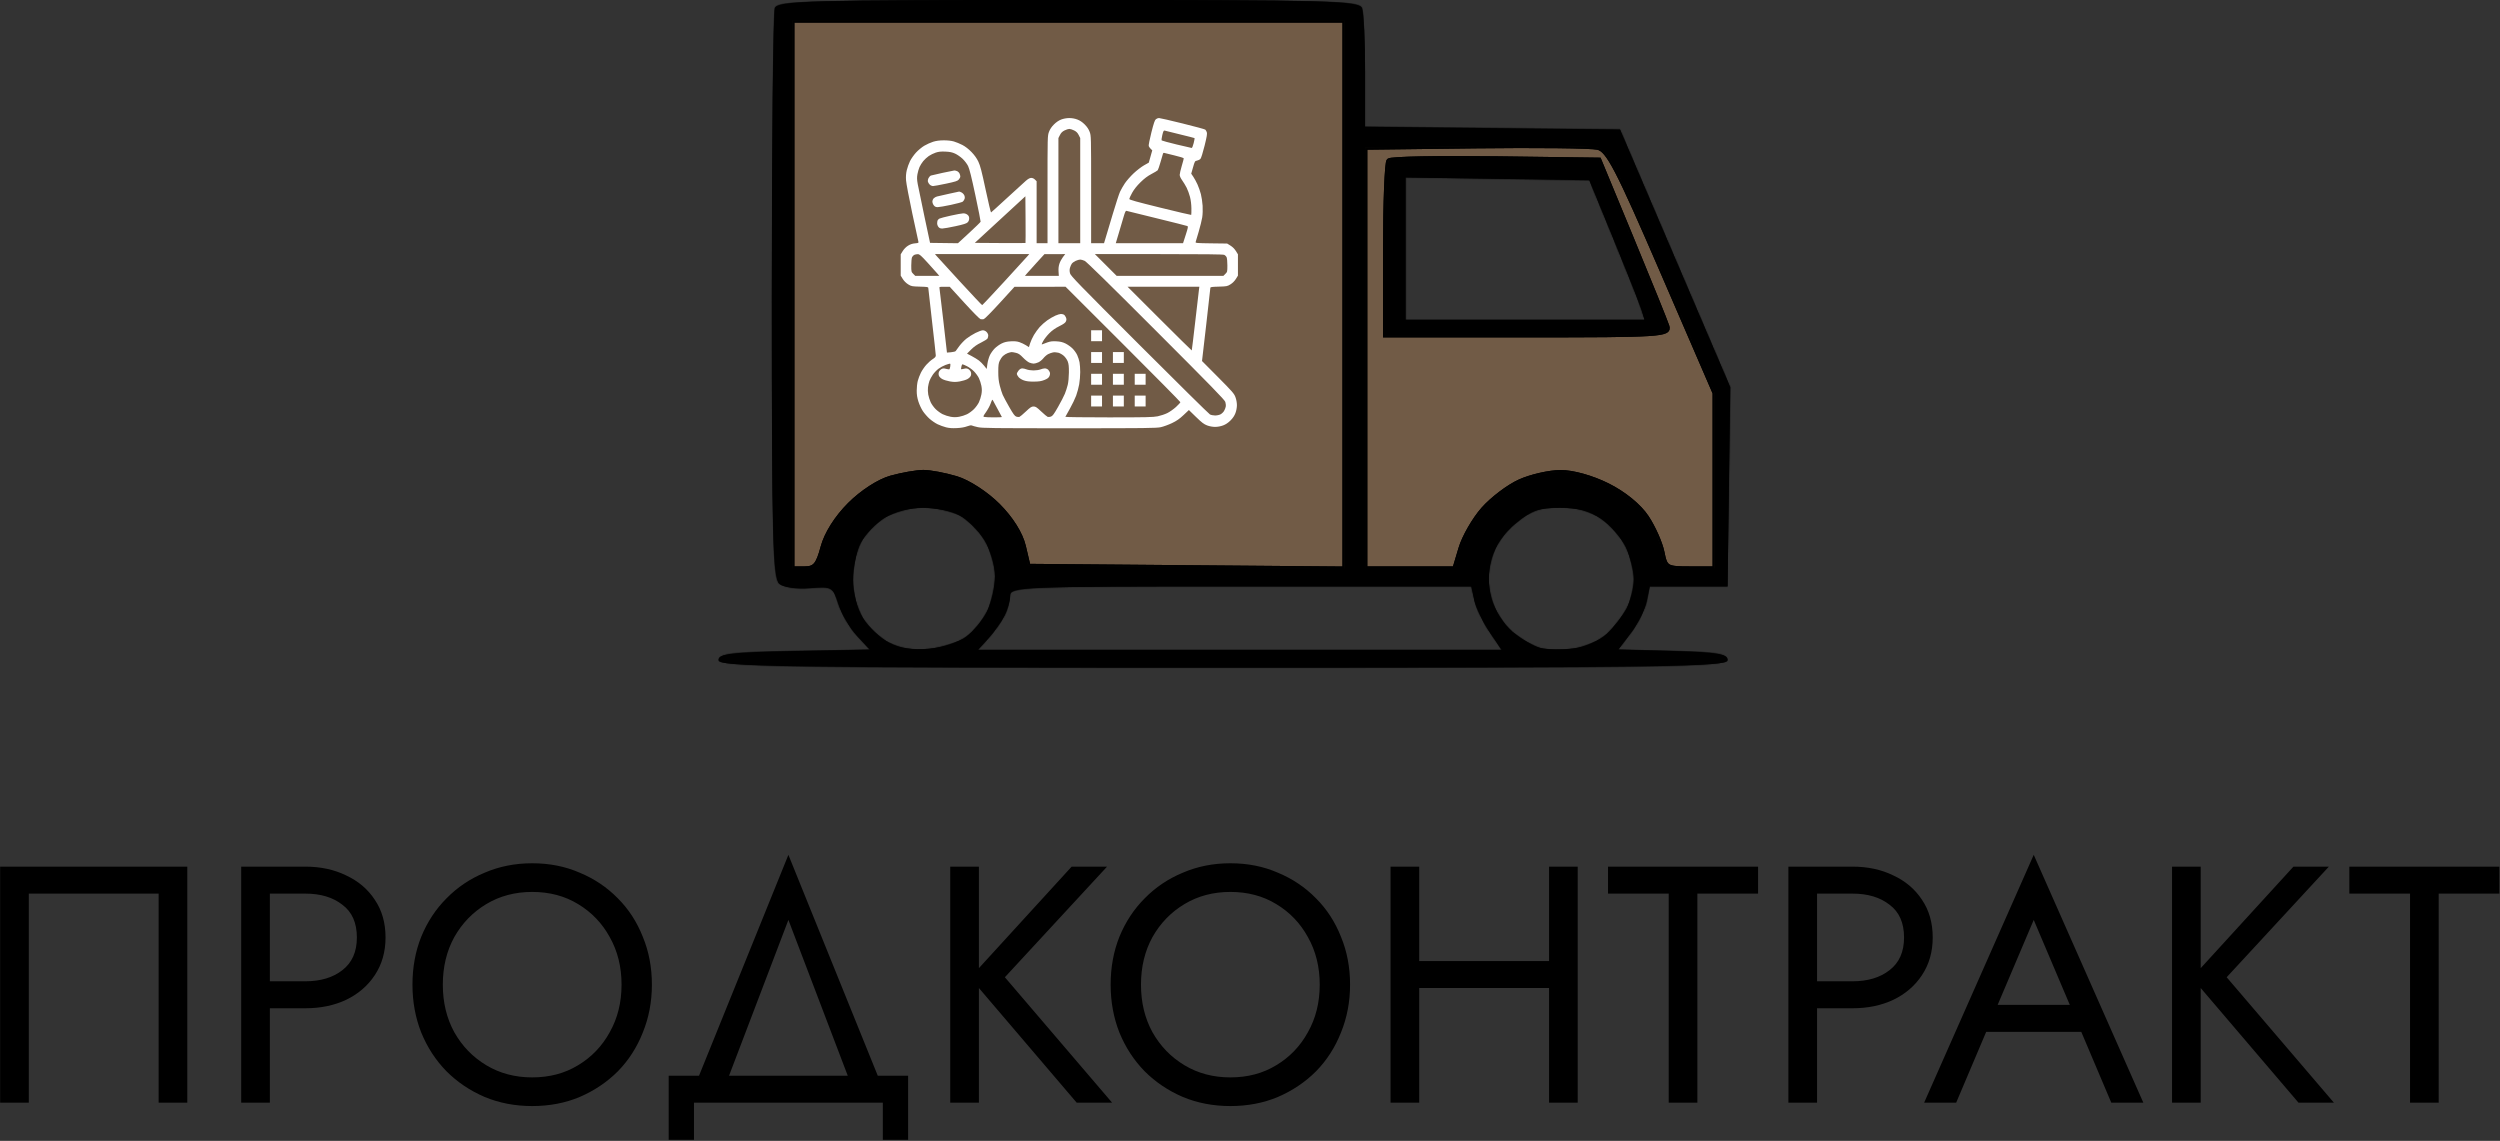 <?xml version="1.0" encoding="UTF-8"?> <svg xmlns="http://www.w3.org/2000/svg" width="2176" height="993" viewBox="0 0 2176 993" fill="none"><rect x="0" y="0" width="2176" height="993" fill="#333333" stroke="none"/><path d="M138.074 777.8H25.066V959.776H0.117V754.32H163.023V959.776H138.074V777.8ZM209.944 754.32H265.714C279.019 754.32 290.857 756.864 301.23 761.951C311.797 766.844 320.113 773.888 326.18 783.084C332.441 792.279 335.573 803.239 335.573 815.957C335.573 828.481 332.441 839.438 326.18 848.83C320.113 858.026 311.797 865.169 301.23 870.256C290.857 875.149 279.019 877.594 265.714 877.594H234.893V959.776H209.944V754.32ZM265.714 777.8H234.893V854.113H265.714C279.019 854.113 289.783 850.884 298.001 844.427C306.414 837.97 310.623 828.481 310.623 815.957C310.623 803.239 306.414 793.747 298.001 787.486C289.783 781.029 279.019 777.8 265.714 777.8ZM359.011 857.048C359.011 841.982 361.553 828.087 366.642 815.37C371.926 802.455 379.264 791.302 388.657 781.91C398.05 772.321 409.104 764.886 421.825 759.603C434.544 754.123 448.339 751.385 463.212 751.385C478.279 751.385 492.075 754.123 504.599 759.603C517.318 764.886 528.375 772.321 537.768 781.91C547.161 791.302 554.399 802.455 559.489 815.37C564.772 828.087 567.414 841.982 567.414 857.048C567.414 871.92 564.772 885.812 559.489 898.726C554.399 911.641 547.161 922.891 537.768 932.48C528.375 941.872 517.318 949.307 504.599 954.787C492.075 960.07 478.279 962.712 463.212 962.712C448.339 962.712 434.544 960.07 421.825 954.787C409.104 949.307 398.05 941.872 388.657 932.48C379.264 922.891 371.926 911.641 366.642 898.726C361.553 885.812 359.011 871.92 359.011 857.048ZM385.428 857.048C385.428 872.507 388.754 886.302 395.408 898.433C402.256 910.564 411.552 920.153 423.293 927.197C435.034 934.241 448.339 937.763 463.212 937.763C478.279 937.763 491.585 934.241 503.132 927.197C514.873 920.153 524.069 910.564 530.723 898.433C537.571 886.302 540.997 872.507 540.997 857.048C540.997 841.589 537.571 827.794 530.723 815.663C524.069 803.532 514.873 793.944 503.132 786.899C491.585 779.855 478.279 776.333 463.212 776.333C448.339 776.333 435.034 779.855 423.293 786.899C411.552 793.944 402.256 803.532 395.408 815.663C388.754 827.794 385.428 841.589 385.428 857.048ZM768.409 959.776H604.034V992.063H582.02V936.296H608.437L686.221 744.047L764.006 936.296H790.423V992.063H768.409V959.776ZM686.221 800.694L634.561 936.296H737.882L686.221 800.694ZM827.09 754.32H852.04V842.666L932.76 754.32H963.58L874.641 850.591L967.983 959.776H937.163L852.04 859.983V959.776H827.09V754.32ZM966.7 857.048C966.7 841.982 969.245 828.087 974.332 815.37C979.615 802.455 986.953 791.302 996.346 781.91C1005.74 772.321 1016.8 764.886 1029.51 759.603C1042.23 754.123 1056.03 751.385 1070.9 751.385C1085.97 751.385 1099.76 754.123 1112.29 759.603C1125.01 764.886 1136.06 772.321 1145.46 781.91C1154.85 791.302 1162.09 802.455 1167.18 815.37C1172.46 828.087 1175.1 841.982 1175.1 857.048C1175.1 871.92 1172.46 885.812 1167.18 898.726C1162.09 911.641 1154.85 922.891 1145.46 932.48C1136.06 941.872 1125.01 949.307 1112.29 954.787C1099.76 960.07 1085.97 962.712 1070.9 962.712C1056.03 962.712 1042.23 960.07 1029.51 954.787C1016.8 949.307 1005.74 941.872 996.346 932.48C986.953 922.891 979.615 911.641 974.332 898.726C969.245 885.812 966.7 871.92 966.7 857.048ZM993.117 857.048C993.117 872.507 996.443 886.302 1003.1 898.433C1009.95 910.564 1019.24 920.153 1030.98 927.197C1042.72 934.241 1056.03 937.763 1070.9 937.763C1085.97 937.763 1099.28 934.241 1110.82 927.197C1122.56 920.153 1131.76 910.564 1138.41 898.433C1145.26 886.302 1148.69 872.507 1148.69 857.048C1148.69 841.589 1145.26 827.794 1138.41 815.663C1131.76 803.532 1122.56 793.944 1110.82 786.899C1099.28 779.855 1085.97 776.333 1070.9 776.333C1056.03 776.333 1042.72 779.855 1030.98 786.899C1019.24 793.944 1009.95 803.532 1003.1 815.663C996.443 827.794 993.117 841.589 993.117 857.048ZM1210.34 754.32H1235.29V836.502H1348.3V754.32H1373.24V959.776H1348.3V859.983H1235.29V959.776H1210.34V754.32ZM1399.62 777.8V754.32H1530.23V777.8H1477.4V959.776H1452.45V777.8H1399.62ZM1556.61 754.32H1612.38C1625.68 754.32 1637.52 756.864 1647.89 761.951C1658.46 766.844 1666.78 773.888 1672.84 783.084C1679.1 792.279 1682.24 803.239 1682.24 815.957C1682.24 828.481 1679.1 839.438 1672.84 848.83C1666.78 858.026 1658.46 865.169 1647.89 870.256C1637.52 875.149 1625.68 877.594 1612.38 877.594H1581.56V959.776H1556.61V754.32ZM1612.38 777.8H1581.56V854.113H1612.38C1625.68 854.113 1636.45 850.884 1644.67 844.427C1653.08 837.97 1657.29 828.481 1657.29 815.957C1657.29 803.239 1653.08 793.747 1644.67 787.486C1636.45 781.029 1625.68 777.8 1612.38 777.8ZM1837.67 959.776L1811.55 898.139H1728.77L1702.65 959.776H1674.76L1770.16 744.047L1865.56 959.776H1837.67ZM1770.16 800.694L1738.75 874.659H1801.57L1770.16 800.694ZM1890.55 754.32H1915.5V842.666L1996.22 754.32H2027.04L1938.1 850.591L2031.44 959.776H2000.62L1915.5 859.983V959.776H1890.55V754.32ZM2044.86 777.8V754.32H2175.46V777.8H2122.64V959.776H2097.69V777.8H2044.86Z" fill="black"></path><path fill-rule="evenodd" clip-rule="evenodd" d="M674.486 6.991C673.013 10.836 671.806 123.951 671.806 258.353C671.806 468.424 672.719 503.486 678.32 508.141C682.097 511.282 693.228 512.888 704.813 511.963C724.251 510.416 724.917 510.789 729.719 525.875C732.434 534.402 739.696 546.788 745.863 553.404L757.07 565.437L691.273 566.661C636.269 567.689 625.47 568.977 625.47 574.519C625.47 580.368 677.198 581.149 1064.56 581.149C1451.93 581.149 1503.66 580.368 1503.66 574.519C1503.66 569.115 1494.88 567.662 1456.11 566.635L1408.56 565.382L1419.67 550.797C1425.77 542.779 1431.93 530.419 1433.34 523.325L1435.91 510.44H1469.78H1503.66L1504.86 423.76L1506.05 337.09L1458.06 224.889L1410.08 112.694L1299.1 111.514L1188.13 110.334V62.159C1188.13 35.66 1186.93 10.836 1185.45 6.991C1183.05 0.729 1156.42 0 929.968 0C703.516 0 676.887 0.729 674.486 6.991ZM1170.48 256.386V495.095L1032.73 493.927L894.992 492.762L890.909 475.459C888.355 464.64 880.028 451.365 868.68 440.015C858.342 429.68 842.717 419.537 832.371 416.437C822.379 413.446 809.47 411.016 803.685 411.028C797.899 411.043 785.225 413.256 775.527 415.956C765.165 418.838 750.333 428.427 739.57 439.208C728.143 450.649 719.349 464.605 716.214 476.263C712.028 491.828 709.363 494.972 700.319 494.972H689.459V256.324V17.677H929.968H1170.48V256.386ZM1446.97 236.406L1492.63 342.038V418.504V494.972H1471.12C1450.4 494.972 1449.49 494.446 1446.75 480.678C1445.18 472.821 1439.11 459.143 1433.25 450.288C1426.76 440.461 1413.56 429.669 1399.39 422.595C1385.58 415.709 1368.89 411.043 1358.27 411.101C1348.43 411.154 1332.42 414.817 1322.69 419.246C1312.96 423.672 1298.65 434.532 1290.9 443.379C1283.14 452.231 1274.4 467.455 1271.48 477.217L1266.16 494.972H1227.15H1188.13V311.654V128.334L1284.11 127.146C1336.9 126.487 1384.87 127.04 1390.7 128.366C1399.76 130.425 1407.95 146.153 1446.97 236.406ZM1208.81 139.86C1207.14 141.527 1205.78 176.369 1205.78 217.288V291.679H1329.64C1445.62 291.679 1453.35 291.189 1451 283.945C1449.63 279.69 1435.75 245.386 1420.15 207.711L1391.8 139.211L1301.82 138.017C1252.33 137.363 1210.48 138.19 1208.81 139.86ZM1404.4 208.21C1415.98 236.437 1426.8 263.784 1428.45 268.977L1431.44 278.421H1327.43H1223.44V216.448V154.48L1303.39 155.682L1383.35 156.888L1404.4 208.21ZM834.88 448.462C841.811 452.046 851.638 461.729 856.725 469.976C861.817 478.221 865.979 492.386 865.979 501.455C865.979 510.522 862.936 524.211 859.214 531.869C855.495 539.526 847.247 549.594 840.892 554.24C834.531 558.889 820.037 563.583 808.671 564.677C794.723 566.016 783.402 564.281 773.842 559.33C766.051 555.297 755.799 545.626 751.064 537.845C746.057 529.623 742.44 515.738 742.431 504.693C742.423 494.247 745.49 479.739 749.25 472.459C753.007 465.18 762.441 455.342 770.214 450.602C778.421 445.586 792.287 441.964 803.315 441.955C813.747 441.946 827.956 444.873 834.88 448.462ZM1393.79 451.714C1401.63 457.088 1411.18 468.092 1415.03 476.167C1418.87 484.244 1422.02 496.85 1422.02 504.182C1422.02 511.508 1419.23 522.876 1415.82 529.441C1412.41 536.004 1404.66 546.01 1398.6 551.681C1392.48 557.404 1379.66 563.051 1369.76 564.381C1359.96 565.696 1347.01 565.534 1340.98 564.02C1334.96 562.502 1323.95 556.148 1316.53 549.89C1308.82 543.395 1301.04 531.082 1298.37 521.165C1295.08 508.946 1295.09 498.649 1298.39 486.366C1301.41 475.136 1308.9 464.115 1319.43 455.43C1332.79 444.4 1339.77 441.937 1357.66 441.937C1373.01 441.937 1383.8 444.861 1393.79 451.714ZM1283.22 522.447C1284.67 529.048 1290.61 541.481 1296.44 550.066L1307.02 565.681H1079.11H851.2L860.247 555.737C865.219 550.266 871.521 541.449 874.254 536.142C876.987 530.83 879.217 522.876 879.217 518.464C879.217 510.827 888.951 510.44 1079.9 510.44H1280.59L1283.22 522.447Z" fill="black"></path><path d="M1170.48 256.386V495.095L1032.73 493.927L894.992 492.762L890.909 475.459C888.355 464.64 880.028 451.365 868.68 440.015C858.342 429.68 842.718 419.537 832.371 416.437C822.379 413.446 809.47 411.016 803.685 411.028C797.899 411.043 785.225 413.256 775.527 415.956C765.165 418.838 750.333 428.427 739.57 439.208C728.143 450.649 719.349 464.605 716.214 476.263C712.028 491.828 709.363 494.972 700.319 494.972H689.459V256.324V17.677H929.968H1170.48V256.386Z" fill="#715B46"></path><path fill-rule="evenodd" clip-rule="evenodd" d="M1446.97 236.406L1492.63 342.038V418.504V494.972H1471.12C1450.4 494.972 1449.49 494.446 1446.75 480.678C1445.18 472.82 1439.11 459.143 1433.25 450.288C1426.76 440.461 1413.56 429.669 1399.39 422.595C1385.58 415.709 1368.89 411.043 1358.27 411.101C1348.43 411.154 1332.42 414.817 1322.69 419.246C1312.96 423.672 1298.65 434.532 1290.9 443.379C1283.14 452.231 1274.4 467.455 1271.48 477.217L1266.16 494.972H1227.15H1188.13V311.654V128.334L1284.11 127.146C1336.9 126.487 1384.87 127.04 1390.7 128.366C1399.76 130.425 1407.95 146.153 1446.97 236.406ZM1205.78 217.288C1205.78 176.369 1207.14 141.527 1208.81 139.86C1210.48 138.19 1252.33 137.363 1301.82 138.017L1391.8 139.211L1420.15 207.711C1435.75 245.386 1449.63 279.69 1451 283.945C1453.35 291.189 1445.62 291.679 1329.64 291.679H1205.78V217.288Z" fill="#715B46"></path><mask id="mask0_2_194" style="mask-type:luminance" maskUnits="userSpaceOnUse" x="625" y="0" width="882" height="582"><path fill-rule="evenodd" clip-rule="evenodd" d="M674.486 6.991C673.013 10.836 671.806 123.951 671.806 258.353C671.806 468.424 672.719 503.486 678.32 508.141C682.097 511.282 693.228 512.888 704.813 511.963C724.251 510.416 724.917 510.789 729.719 525.875C732.434 534.402 739.696 546.788 745.863 553.404L757.07 565.437L691.273 566.661C636.269 567.689 625.47 568.977 625.47 574.519C625.47 580.368 677.198 581.149 1064.56 581.149C1451.93 581.149 1503.66 580.368 1503.66 574.519C1503.66 569.115 1494.88 567.662 1456.11 566.635L1408.56 565.382L1419.67 550.797C1425.77 542.779 1431.93 530.419 1433.34 523.325L1435.91 510.44H1469.78H1503.66L1504.86 423.76L1506.05 337.09L1458.06 224.889L1410.08 112.694L1299.1 111.514L1188.13 110.334V62.159C1188.13 35.66 1186.93 10.836 1185.45 6.991C1183.05 0.729 1156.42 0 929.968 0C703.516 0 676.887 0.729 674.486 6.991ZM1170.48 256.386V495.095L1032.73 493.927L894.992 492.762L890.909 475.459C888.355 464.64 880.028 451.365 868.68 440.015C858.342 429.68 842.717 419.537 832.371 416.437C822.379 413.446 809.47 411.016 803.685 411.028C797.899 411.043 785.225 413.256 775.527 415.956C765.165 418.838 750.333 428.427 739.57 439.208C728.143 450.649 719.349 464.605 716.214 476.263C712.028 491.828 709.363 494.972 700.319 494.972H689.459V256.324V17.677H929.968H1170.48V256.386ZM1446.97 236.406L1492.63 342.038V418.504V494.972H1471.12C1450.4 494.972 1449.49 494.446 1446.75 480.678C1445.18 472.821 1439.11 459.143 1433.25 450.288C1426.76 440.461 1413.56 429.669 1399.39 422.595C1385.58 415.709 1368.89 411.043 1358.27 411.101C1348.43 411.154 1332.42 414.817 1322.69 419.246C1312.96 423.672 1298.65 434.532 1290.9 443.379C1283.14 452.231 1274.4 467.455 1271.48 477.217L1266.16 494.972H1227.15H1188.13V311.654V128.334L1284.11 127.146C1336.9 126.487 1384.87 127.04 1390.7 128.366C1399.76 130.425 1407.95 146.153 1446.97 236.406ZM1208.81 139.86C1207.14 141.527 1205.78 176.369 1205.78 217.288V291.679H1329.64C1445.62 291.679 1453.35 291.189 1451 283.945C1449.63 279.69 1435.75 245.386 1420.15 207.711L1391.8 139.211L1301.82 138.017C1252.33 137.363 1210.48 138.19 1208.81 139.86ZM1404.4 208.21C1415.98 236.437 1426.8 263.784 1428.45 268.977L1431.44 278.421H1327.43H1223.44V216.448V154.48L1303.39 155.682L1383.35 156.888L1404.4 208.21ZM834.88 448.462C841.811 452.046 851.638 461.729 856.725 469.976C861.817 478.221 865.979 492.386 865.979 501.455C865.979 510.522 862.936 524.211 859.214 531.869C855.495 539.526 847.247 549.594 840.892 554.24C834.531 558.889 820.037 563.583 808.671 564.677C794.723 566.016 783.402 564.281 773.842 559.33C766.051 555.297 755.799 545.626 751.064 537.845C746.057 529.623 742.44 515.738 742.431 504.693C742.423 494.247 745.49 479.739 749.25 472.459C753.007 465.18 762.441 455.342 770.214 450.602C778.421 445.586 792.287 441.964 803.315 441.955C813.747 441.946 827.956 444.873 834.88 448.462ZM1393.79 451.714C1401.63 457.088 1411.18 468.092 1415.03 476.167C1418.87 484.244 1422.02 496.85 1422.02 504.182C1422.02 511.508 1419.23 522.876 1415.82 529.441C1412.41 536.004 1404.66 546.01 1398.6 551.681C1392.48 557.404 1379.66 563.051 1369.76 564.381C1359.96 565.696 1347.01 565.534 1340.98 564.02C1334.96 562.502 1323.95 556.148 1316.53 549.89C1308.82 543.395 1301.04 531.082 1298.37 521.165C1295.08 508.946 1295.09 498.649 1298.39 486.366C1301.41 475.136 1308.9 464.115 1319.43 455.43C1332.79 444.4 1339.77 441.937 1357.66 441.937C1373.01 441.937 1383.8 444.861 1393.79 451.714ZM1283.22 522.447C1284.67 529.048 1290.61 541.481 1296.44 550.066L1307.02 565.681H1079.11H851.2L860.247 555.737C865.219 550.266 871.521 541.449 874.254 536.142C876.987 530.83 879.217 522.876 879.217 518.464C879.217 510.827 888.951 510.44 1079.9 510.44H1280.59L1283.22 522.447Z" fill="white"></path><path d="M1170.48 256.386V495.095L1032.73 493.927L894.992 492.762L890.909 475.459C888.355 464.64 880.028 451.365 868.68 440.015C858.342 429.68 842.717 419.537 832.371 416.437C822.379 413.446 809.47 411.016 803.685 411.028C797.899 411.043 785.225 413.256 775.527 415.956C765.165 418.838 750.333 428.427 739.57 439.208C728.143 450.649 719.349 464.605 716.214 476.263C712.028 491.828 709.363 494.972 700.319 494.972H689.459V256.324V17.677H929.968H1170.48V256.386Z" fill="white"></path><path fill-rule="evenodd" clip-rule="evenodd" d="M1446.97 236.406L1492.63 342.038V418.504V494.972H1471.12C1450.4 494.972 1449.49 494.446 1446.75 480.678C1445.18 472.82 1439.11 459.143 1433.25 450.288C1426.76 440.461 1413.56 429.669 1399.39 422.595C1385.58 415.709 1368.89 411.043 1358.27 411.101C1348.43 411.154 1332.42 414.817 1322.69 419.246C1312.96 423.672 1298.65 434.532 1290.9 443.379C1283.14 452.231 1274.4 467.455 1271.48 477.217L1266.16 494.972H1227.15H1188.13V311.654V128.334L1284.11 127.146C1336.9 126.487 1384.87 127.04 1390.7 128.366C1399.76 130.425 1407.95 146.153 1446.97 236.406ZM1205.78 217.288C1205.78 176.369 1207.14 141.527 1208.81 139.86C1210.48 138.19 1252.33 137.363 1301.82 138.017L1391.8 139.211L1420.15 207.711C1435.75 245.386 1449.63 279.69 1451 283.945C1453.35 291.189 1445.62 291.679 1329.64 291.679H1205.78V217.288Z" fill="white"></path></mask><g mask="url(#mask0_2_194)"><path fill-rule="evenodd" clip-rule="evenodd" d="M674.486 6.991C673.013 10.836 671.806 123.951 671.806 258.353C671.806 468.424 672.719 503.486 678.32 508.141C682.097 511.282 693.228 512.888 704.813 511.963C724.251 510.416 724.917 510.789 729.719 525.875C732.434 534.402 739.696 546.788 745.863 553.404L757.07 565.437L691.273 566.661C636.269 567.689 625.47 568.977 625.47 574.519C625.47 580.368 677.198 581.149 1064.56 581.149C1451.93 581.149 1503.66 580.368 1503.66 574.519C1503.66 569.115 1494.88 567.662 1456.11 566.635L1408.56 565.382L1419.67 550.797C1425.77 542.779 1431.93 530.419 1433.34 523.325L1435.91 510.44H1469.78H1503.66L1504.86 423.76L1506.05 337.09L1458.06 224.889L1410.08 112.694L1299.1 111.514L1188.13 110.334V62.159C1188.13 35.66 1186.93 10.836 1185.45 6.991C1183.05 0.729 1156.42 0 929.968 0C703.516 0 676.887 0.729 674.486 6.991ZM1170.48 256.386V495.095L1032.73 493.927L894.992 492.762L890.909 475.459C888.355 464.64 880.028 451.365 868.68 440.015C858.342 429.68 842.717 419.537 832.371 416.437C822.379 413.446 809.47 411.016 803.685 411.028C797.899 411.043 785.225 413.256 775.527 415.956C765.165 418.838 750.333 428.427 739.57 439.208C728.143 450.649 719.349 464.605 716.214 476.263C712.028 491.828 709.363 494.972 700.319 494.972H689.459V256.324V17.677H929.968H1170.48V256.386ZM1446.97 236.406L1492.63 342.038V418.504V494.972H1471.12C1450.4 494.972 1449.49 494.446 1446.75 480.678C1445.18 472.821 1439.11 459.143 1433.25 450.288C1426.76 440.461 1413.56 429.669 1399.39 422.595C1385.58 415.709 1368.89 411.043 1358.27 411.101C1348.43 411.154 1332.42 414.817 1322.69 419.246C1312.96 423.672 1298.65 434.532 1290.9 443.379C1283.14 452.231 1274.4 467.455 1271.48 477.217L1266.16 494.972H1227.15H1188.13V311.654V128.334L1284.11 127.146C1336.9 126.487 1384.87 127.04 1390.7 128.366C1399.76 130.425 1407.95 146.153 1446.97 236.406ZM1208.81 139.86C1207.14 141.527 1205.78 176.369 1205.78 217.288V291.679H1329.64C1445.62 291.679 1453.35 291.189 1451 283.945C1449.63 279.69 1435.75 245.386 1420.15 207.711L1391.8 139.211L1301.82 138.017C1252.33 137.363 1210.48 138.19 1208.81 139.86ZM1404.4 208.21C1415.98 236.437 1426.8 263.784 1428.45 268.977L1431.44 278.421H1327.43H1223.44V216.448V154.48L1303.39 155.682L1383.35 156.888L1404.4 208.21ZM834.88 448.462C841.811 452.046 851.638 461.729 856.725 469.976C861.817 478.221 865.979 492.386 865.979 501.455C865.979 510.522 862.936 524.211 859.214 531.869C855.495 539.526 847.247 549.594 840.892 554.24C834.531 558.889 820.037 563.583 808.671 564.677C794.723 566.016 783.402 564.281 773.842 559.33C766.051 555.297 755.799 545.626 751.064 537.845C746.057 529.623 742.44 515.738 742.431 504.693C742.423 494.247 745.49 479.739 749.25 472.459C753.007 465.18 762.441 455.342 770.214 450.602C778.421 445.586 792.287 441.964 803.315 441.955C813.747 441.946 827.956 444.873 834.88 448.462ZM1393.79 451.714C1401.63 457.088 1411.18 468.092 1415.03 476.167C1418.87 484.244 1422.02 496.85 1422.02 504.182C1422.02 511.508 1419.23 522.876 1415.82 529.441C1412.41 536.004 1404.66 546.01 1398.6 551.681C1392.48 557.404 1379.66 563.051 1369.76 564.381C1359.96 565.696 1347.01 565.534 1340.98 564.02C1334.96 562.502 1323.95 556.148 1316.53 549.89C1308.82 543.395 1301.04 531.082 1298.37 521.165C1295.08 508.946 1295.09 498.649 1298.39 486.366C1301.41 475.136 1308.9 464.115 1319.43 455.43C1332.79 444.4 1339.77 441.937 1357.66 441.937C1373.01 441.937 1383.8 444.861 1393.79 451.714ZM1283.22 522.447C1284.67 529.048 1290.61 541.481 1296.44 550.066L1307.02 565.681H1079.11H851.2L860.247 555.737C865.219 550.266 871.521 541.449 874.254 536.142C876.987 530.83 879.217 522.876 879.217 518.464C879.217 510.827 888.951 510.44 1079.9 510.44H1280.59L1283.22 522.447Z" stroke="black" stroke-width="4"></path></g><mask id="mask1_2_194" style="mask-type:luminance" maskUnits="userSpaceOnUse" x="625" y="0" width="882" height="582"><path fill-rule="evenodd" clip-rule="evenodd" d="M674.486 6.991C673.013 10.836 671.806 123.951 671.806 258.353C671.806 468.424 672.719 503.486 678.32 508.141C682.097 511.282 693.228 512.888 704.813 511.963C724.251 510.416 724.917 510.789 729.719 525.875C732.434 534.402 739.696 546.788 745.863 553.404L757.07 565.437L691.273 566.661C636.269 567.689 625.47 568.977 625.47 574.519C625.47 580.368 677.198 581.149 1064.56 581.149C1451.93 581.149 1503.66 580.368 1503.66 574.519C1503.66 569.115 1494.88 567.662 1456.11 566.635L1408.56 565.382L1419.67 550.797C1425.77 542.779 1431.93 530.419 1433.34 523.325L1435.91 510.44H1469.78H1503.66L1504.86 423.76L1506.05 337.09L1458.06 224.889L1410.08 112.694L1299.1 111.514L1188.13 110.334V62.159C1188.13 35.66 1186.93 10.836 1185.45 6.991C1183.05 0.729 1156.42 0 929.968 0C703.516 0 676.887 0.729 674.486 6.991ZM1170.48 256.386V495.095L1032.73 493.927L894.992 492.762L890.909 475.459C888.355 464.64 880.028 451.365 868.68 440.015C858.342 429.68 842.717 419.537 832.371 416.437C822.379 413.446 809.47 411.016 803.685 411.028C797.899 411.043 785.225 413.256 775.527 415.956C765.165 418.838 750.333 428.427 739.57 439.208C728.143 450.649 719.349 464.605 716.214 476.263C712.028 491.828 709.363 494.972 700.319 494.972H689.459V256.324V17.677H929.968H1170.48V256.386ZM1446.97 236.406L1492.63 342.038V418.504V494.972H1471.12C1450.4 494.972 1449.49 494.446 1446.75 480.678C1445.18 472.821 1439.11 459.143 1433.25 450.288C1426.76 440.461 1413.56 429.669 1399.39 422.595C1385.58 415.709 1368.89 411.043 1358.27 411.101C1348.43 411.154 1332.42 414.817 1322.69 419.246C1312.96 423.672 1298.65 434.532 1290.9 443.379C1283.14 452.231 1274.4 467.455 1271.48 477.217L1266.16 494.972H1227.15H1188.13V311.654V128.334L1284.11 127.146C1336.9 126.487 1384.87 127.04 1390.7 128.366C1399.76 130.425 1407.95 146.153 1446.97 236.406ZM1208.81 139.86C1207.14 141.527 1205.78 176.369 1205.78 217.288V291.679H1329.64C1445.62 291.679 1453.35 291.189 1451 283.945C1449.63 279.69 1435.75 245.386 1420.15 207.711L1391.8 139.211L1301.82 138.017C1252.33 137.363 1210.48 138.19 1208.81 139.86ZM1404.4 208.21C1415.98 236.437 1426.8 263.784 1428.45 268.977L1431.44 278.421H1327.43H1223.44V216.448V154.48L1303.39 155.682L1383.35 156.888L1404.4 208.21ZM834.88 448.462C841.811 452.046 851.638 461.729 856.725 469.976C861.817 478.221 865.979 492.386 865.979 501.455C865.979 510.522 862.936 524.211 859.214 531.869C855.495 539.526 847.247 549.594 840.892 554.24C834.531 558.889 820.037 563.583 808.671 564.677C794.723 566.016 783.402 564.281 773.842 559.33C766.051 555.297 755.799 545.626 751.064 537.845C746.057 529.623 742.44 515.738 742.431 504.693C742.423 494.247 745.49 479.739 749.25 472.459C753.007 465.18 762.441 455.342 770.214 450.602C778.421 445.586 792.287 441.964 803.315 441.955C813.747 441.946 827.956 444.873 834.88 448.462ZM1393.79 451.714C1401.63 457.088 1411.18 468.092 1415.03 476.167C1418.87 484.244 1422.02 496.85 1422.02 504.182C1422.02 511.508 1419.23 522.876 1415.82 529.441C1412.41 536.004 1404.66 546.01 1398.6 551.681C1392.48 557.404 1379.66 563.051 1369.76 564.381C1359.96 565.696 1347.01 565.534 1340.98 564.02C1334.96 562.502 1323.95 556.148 1316.53 549.89C1308.82 543.395 1301.04 531.082 1298.37 521.165C1295.08 508.946 1295.09 498.649 1298.39 486.366C1301.41 475.136 1308.9 464.115 1319.43 455.43C1332.79 444.4 1339.77 441.937 1357.66 441.937C1373.01 441.937 1383.8 444.861 1393.79 451.714ZM1283.22 522.447C1284.67 529.048 1290.61 541.481 1296.44 550.066L1307.02 565.681H1079.11H851.2L860.247 555.737C865.219 550.266 871.521 541.449 874.254 536.142C876.987 530.83 879.217 522.876 879.217 518.464C879.217 510.827 888.951 510.44 1079.9 510.44H1280.59L1283.22 522.447Z" fill="white"></path><path d="M1170.48 256.386V495.095L1032.73 493.927L894.992 492.762L890.909 475.459C888.355 464.64 880.028 451.365 868.68 440.015C858.342 429.68 842.717 419.537 832.371 416.437C822.379 413.446 809.47 411.016 803.685 411.028C797.899 411.043 785.225 413.256 775.527 415.956C765.165 418.838 750.333 428.427 739.57 439.208C728.143 450.649 719.349 464.605 716.214 476.263C712.028 491.828 709.363 494.972 700.319 494.972H689.459V256.324V17.677H929.968H1170.48V256.386Z" fill="white"></path><path fill-rule="evenodd" clip-rule="evenodd" d="M1446.97 236.406L1492.63 342.038V418.504V494.972H1471.12C1450.4 494.972 1449.49 494.446 1446.75 480.678C1445.18 472.82 1439.11 459.143 1433.25 450.288C1426.76 440.461 1413.56 429.669 1399.39 422.595C1385.58 415.709 1368.89 411.043 1358.27 411.101C1348.43 411.154 1332.42 414.817 1322.69 419.246C1312.96 423.672 1298.65 434.532 1290.9 443.379C1283.14 452.231 1274.4 467.455 1271.48 477.217L1266.16 494.972H1227.15H1188.13V311.654V128.334L1284.11 127.146C1336.9 126.487 1384.87 127.04 1390.7 128.366C1399.76 130.425 1407.95 146.153 1446.97 236.406ZM1205.78 217.288C1205.78 176.369 1207.14 141.527 1208.81 139.86C1210.48 138.19 1252.33 137.363 1301.82 138.017L1391.8 139.211L1420.15 207.711C1435.75 245.386 1449.63 279.69 1451 283.945C1453.35 291.189 1445.62 291.679 1329.64 291.679H1205.78V217.288Z" fill="white"></path></mask><g mask="url(#mask1_2_194)"><path d="M1170.48 256.386V495.095L1032.73 493.927L894.992 492.762L890.909 475.459C888.355 464.64 880.028 451.365 868.68 440.015C858.342 429.68 842.717 419.537 832.371 416.437C822.379 413.446 809.47 411.016 803.685 411.028C797.899 411.043 785.225 413.256 775.527 415.956C765.165 418.838 750.333 428.427 739.57 439.208C728.143 450.649 719.349 464.605 716.214 476.263C712.028 491.828 709.363 494.972 700.319 494.972H689.459V256.324V17.677H929.968H1170.48V256.386Z" stroke="black" stroke-width="4"></path></g><mask id="mask2_2_194" style="mask-type:luminance" maskUnits="userSpaceOnUse" x="625" y="0" width="882" height="582"><path fill-rule="evenodd" clip-rule="evenodd" d="M674.486 6.991C673.013 10.836 671.806 123.951 671.806 258.353C671.806 468.424 672.719 503.486 678.32 508.141C682.097 511.282 693.228 512.888 704.813 511.963C724.251 510.416 724.917 510.789 729.719 525.875C732.434 534.402 739.696 546.788 745.863 553.404L757.07 565.437L691.273 566.661C636.269 567.689 625.47 568.977 625.47 574.519C625.47 580.368 677.198 581.149 1064.56 581.149C1451.93 581.149 1503.66 580.368 1503.66 574.519C1503.66 569.115 1494.88 567.662 1456.11 566.635L1408.56 565.382L1419.67 550.797C1425.77 542.779 1431.93 530.419 1433.34 523.325L1435.91 510.44H1469.78H1503.66L1504.86 423.76L1506.05 337.09L1458.06 224.889L1410.08 112.694L1299.1 111.514L1188.13 110.334V62.159C1188.13 35.66 1186.93 10.836 1185.45 6.991C1183.05 0.729 1156.42 0 929.968 0C703.516 0 676.887 0.729 674.486 6.991ZM1170.48 256.386V495.095L1032.73 493.927L894.992 492.762L890.909 475.459C888.355 464.64 880.028 451.365 868.68 440.015C858.342 429.68 842.717 419.537 832.371 416.437C822.379 413.446 809.47 411.016 803.685 411.028C797.899 411.043 785.225 413.256 775.527 415.956C765.165 418.838 750.333 428.427 739.57 439.208C728.143 450.649 719.349 464.605 716.214 476.263C712.028 491.828 709.363 494.972 700.319 494.972H689.459V256.324V17.677H929.968H1170.48V256.386ZM1446.97 236.406L1492.63 342.038V418.504V494.972H1471.12C1450.4 494.972 1449.49 494.446 1446.75 480.678C1445.18 472.821 1439.11 459.143 1433.25 450.288C1426.76 440.461 1413.56 429.669 1399.39 422.595C1385.58 415.709 1368.89 411.043 1358.27 411.101C1348.43 411.154 1332.42 414.817 1322.69 419.246C1312.96 423.672 1298.65 434.532 1290.9 443.379C1283.14 452.231 1274.4 467.455 1271.48 477.217L1266.16 494.972H1227.15H1188.13V311.654V128.334L1284.11 127.146C1336.9 126.487 1384.87 127.04 1390.7 128.366C1399.76 130.425 1407.95 146.153 1446.97 236.406ZM1208.81 139.86C1207.14 141.527 1205.78 176.369 1205.78 217.288V291.679H1329.64C1445.62 291.679 1453.35 291.189 1451 283.945C1449.63 279.69 1435.75 245.386 1420.15 207.711L1391.8 139.211L1301.82 138.017C1252.33 137.363 1210.48 138.19 1208.81 139.86ZM1404.4 208.21C1415.98 236.437 1426.8 263.784 1428.45 268.977L1431.44 278.421H1327.43H1223.44V216.448V154.48L1303.39 155.682L1383.35 156.888L1404.4 208.21ZM834.88 448.462C841.811 452.046 851.638 461.729 856.725 469.976C861.817 478.221 865.979 492.386 865.979 501.455C865.979 510.522 862.936 524.211 859.214 531.869C855.495 539.526 847.247 549.594 840.892 554.24C834.531 558.889 820.037 563.583 808.671 564.677C794.723 566.016 783.402 564.281 773.842 559.33C766.051 555.297 755.799 545.626 751.064 537.845C746.057 529.623 742.44 515.738 742.431 504.693C742.423 494.247 745.49 479.739 749.25 472.459C753.007 465.18 762.441 455.342 770.214 450.602C778.421 445.586 792.287 441.964 803.315 441.955C813.747 441.946 827.956 444.873 834.88 448.462ZM1393.79 451.714C1401.63 457.088 1411.18 468.092 1415.03 476.167C1418.87 484.244 1422.02 496.85 1422.02 504.182C1422.02 511.508 1419.23 522.876 1415.82 529.441C1412.41 536.004 1404.66 546.01 1398.6 551.681C1392.48 557.404 1379.66 563.051 1369.76 564.381C1359.96 565.696 1347.01 565.534 1340.98 564.02C1334.96 562.502 1323.95 556.148 1316.53 549.89C1308.82 543.395 1301.04 531.082 1298.37 521.165C1295.08 508.946 1295.09 498.649 1298.39 486.366C1301.41 475.136 1308.9 464.115 1319.43 455.43C1332.79 444.4 1339.77 441.937 1357.66 441.937C1373.01 441.937 1383.8 444.861 1393.79 451.714ZM1283.22 522.447C1284.67 529.048 1290.61 541.481 1296.44 550.066L1307.02 565.681H1079.11H851.2L860.247 555.737C865.219 550.266 871.521 541.449 874.254 536.142C876.987 530.83 879.217 522.876 879.217 518.464C879.217 510.827 888.951 510.44 1079.9 510.44H1280.59L1283.22 522.447Z" fill="white"></path><path d="M1170.48 256.386V495.095L1032.73 493.927L894.992 492.762L890.909 475.459C888.355 464.64 880.028 451.365 868.68 440.015C858.342 429.68 842.717 419.537 832.371 416.437C822.379 413.446 809.47 411.016 803.685 411.028C797.899 411.043 785.225 413.256 775.527 415.956C765.165 418.838 750.333 428.427 739.57 439.208C728.143 450.649 719.349 464.605 716.214 476.263C712.028 491.828 709.363 494.972 700.319 494.972H689.459V256.324V17.677H929.968H1170.48V256.386Z" fill="white"></path><path fill-rule="evenodd" clip-rule="evenodd" d="M1446.97 236.406L1492.63 342.038V418.504V494.972H1471.12C1450.4 494.972 1449.49 494.446 1446.75 480.678C1445.18 472.82 1439.11 459.143 1433.25 450.288C1426.76 440.461 1413.56 429.669 1399.39 422.595C1385.58 415.709 1368.89 411.043 1358.27 411.101C1348.43 411.154 1332.42 414.817 1322.69 419.246C1312.96 423.672 1298.65 434.532 1290.9 443.379C1283.14 452.231 1274.4 467.455 1271.48 477.217L1266.16 494.972H1227.15H1188.13V311.654V128.334L1284.11 127.146C1336.9 126.487 1384.87 127.04 1390.7 128.366C1399.76 130.425 1407.95 146.153 1446.97 236.406ZM1205.78 217.288C1205.78 176.369 1207.14 141.527 1208.81 139.86C1210.48 138.19 1252.33 137.363 1301.82 138.017L1391.8 139.211L1420.15 207.711C1435.75 245.386 1449.63 279.69 1451 283.945C1453.35 291.189 1445.62 291.679 1329.64 291.679H1205.78V217.288Z" fill="white"></path></mask><g mask="url(#mask2_2_194)"><path fill-rule="evenodd" clip-rule="evenodd" d="M1446.97 236.406L1492.63 342.038V418.504V494.972H1471.12C1450.4 494.972 1449.49 494.446 1446.75 480.678C1445.18 472.82 1439.11 459.143 1433.25 450.288C1426.76 440.461 1413.56 429.669 1399.39 422.595C1385.58 415.709 1368.89 411.043 1358.27 411.101C1348.43 411.154 1332.42 414.817 1322.69 419.246C1312.96 423.672 1298.65 434.532 1290.9 443.379C1283.14 452.231 1274.4 467.455 1271.48 477.217L1266.16 494.972H1227.15H1188.13V311.654V128.334L1284.11 127.146C1336.9 126.487 1384.87 127.04 1390.7 128.366C1399.76 130.425 1407.95 146.153 1446.97 236.406ZM1205.78 217.288C1205.78 176.369 1207.14 141.527 1208.81 139.86C1210.48 138.19 1252.33 137.363 1301.82 138.017L1391.8 139.211L1420.15 207.711C1435.75 245.386 1449.63 279.69 1451 283.945C1453.35 291.189 1445.62 291.679 1329.64 291.679H1205.78V217.288Z" stroke="black" stroke-width="4"></path></g><path fill-rule="evenodd" clip-rule="evenodd" d="M923.643 104.032C921.55 104.835 919.322 106.352 917.358 108.313C915.295 110.373 913.903 112.449 913.04 114.76C911.772 118.145 911.761 118.506 911.761 164.929V211.687H907.017H902.274V184.717V157.746L900.818 156.293C899.929 155.404 898.681 154.839 897.607 154.839C896.392 154.839 894.942 155.619 892.922 157.356C891.314 158.74 883.937 165.469 876.529 172.308C869.117 179.148 862.853 184.817 862.607 184.907C862.36 184.996 860.241 176.07 857.896 165.069C854.482 149.045 853.226 144.204 851.57 140.721C850.173 137.779 848.242 135.067 845.594 132.329C843.111 129.759 840.24 127.528 837.733 126.217C835.561 125.081 832.198 123.695 830.257 123.135C828.018 122.489 824.766 122.13 821.361 122.15C817.686 122.173 814.783 122.566 812.141 123.396C810.022 124.062 806.585 125.613 804.503 126.844C802.422 128.074 799.191 130.742 797.324 132.774C795.457 134.806 793.097 138.154 792.081 140.215C791.066 142.275 789.798 145.809 789.266 148.068C788.594 150.92 788.395 153.622 788.615 156.912C788.788 159.517 791.224 172.441 794.031 185.632C796.84 198.823 799.267 210.048 799.428 210.576C799.666 211.362 799.126 211.587 796.47 211.807C794.248 211.991 792.322 212.63 790.391 213.822C788.665 214.887 786.866 216.697 785.768 218.467L783.974 221.365V230.637V239.908L785.768 242.807C786.88 244.601 788.668 246.389 790.464 247.498C793.214 249.199 793.734 249.3 800.676 249.487C807.101 249.659 807.991 249.806 807.991 250.694C807.991 251.25 809.458 264.342 811.252 279.787C813.045 295.233 814.513 308.546 814.513 309.371C814.51 310.51 813.861 311.285 811.842 312.561C810.374 313.486 807.867 315.705 806.276 317.489C804.683 319.274 802.554 322.379 801.545 324.393C800.535 326.403 799.305 329.638 798.809 331.578C798.313 333.518 797.908 337.301 797.908 339.987C797.908 343.553 798.31 346.133 799.399 349.579C800.221 352.17 801.973 355.91 803.297 357.888C804.621 359.869 807.219 362.84 809.071 364.489C810.923 366.141 814.037 368.272 815.995 369.226C817.953 370.18 821.287 371.398 823.407 371.932C826.198 372.634 828.816 372.822 832.893 372.61C836.589 372.42 839.63 371.894 841.725 371.081C843.76 370.298 845.271 370.028 845.876 370.342C846.401 370.615 848.749 371.269 851.098 371.797C854.911 372.654 863.417 372.757 930.737 372.757C997.326 372.757 1006.6 372.649 1010.38 371.818C1012.72 371.301 1017.08 369.713 1020.07 368.284C1024.18 366.312 1026.61 364.627 1030.15 361.287L1034.81 356.89L1041.04 362.954C1046.08 367.85 1047.94 369.262 1050.7 370.295C1052.79 371.075 1055.49 371.571 1057.63 371.571C1059.78 371.571 1062.48 371.075 1064.56 370.298C1066.87 369.432 1068.96 368.043 1071.02 365.986C1073.08 363.928 1074.47 361.85 1075.33 359.54C1076.11 357.459 1076.61 354.765 1076.61 352.622C1076.61 350.503 1076.11 347.759 1075.34 345.687C1074.2 342.593 1072.73 340.903 1060.16 328.249L1046.23 314.24L1049.86 282.946C1051.85 265.734 1053.48 251.209 1053.48 250.667C1053.48 249.813 1054.45 249.657 1060.8 249.487C1067.74 249.3 1068.26 249.199 1071.01 247.498C1072.81 246.389 1074.59 244.601 1075.71 242.807L1077.5 239.908V230.637V221.365L1075.71 218.467C1074.59 216.672 1072.81 214.885 1071.01 213.775L1068.11 211.984L1054.24 211.805C1041.52 211.641 1040.4 211.544 1040.69 210.62C1040.87 210.067 1042.07 206.017 1043.36 201.621C1044.66 197.224 1046.03 191.628 1046.42 189.185C1046.82 186.617 1046.96 182.371 1046.76 179.118C1046.57 176.024 1045.89 171.469 1045.26 168.996C1044.62 166.523 1043.28 162.716 1042.29 160.536C1041.3 158.356 1039.67 155.357 1038.67 153.872L1036.84 151.171L1038.41 145.656C1039.92 140.332 1040.04 140.13 1041.91 139.781C1042.97 139.582 1044.31 138.899 1044.88 138.262C1045.49 137.595 1047 132.776 1048.45 126.908C1050.43 118.923 1050.85 116.359 1050.4 115.084C1050.09 114.189 1049.48 113.164 1049.05 112.807C1048.62 112.451 1039.7 110.037 1029.23 107.443C1018.76 104.85 1009.55 102.728 1008.78 102.728C1008 102.728 1006.79 103.195 1006.08 103.765C1005.1 104.558 1004.17 107.293 1002.14 115.372C1000.68 121.185 999.645 126.456 999.845 127.085C1000.04 127.714 1000.82 128.82 1001.57 129.542L1002.93 130.856L1001.42 136.204L999.912 141.551L995.759 143.902C993.475 145.195 989.386 148.344 986.677 150.9C983.965 153.456 980.543 157.359 979.066 159.573C977.593 161.787 975.699 165.097 974.863 166.927C974.023 168.757 971.211 177.379 968.614 186.086C966.016 194.793 963.228 204.115 962.417 206.802L960.941 211.687H955.326H949.714V164.929C949.714 118.506 949.702 118.145 948.434 114.76C947.571 112.45 946.18 110.373 944.119 108.316C942.058 106.258 939.977 104.868 937.664 104.004C935.454 103.178 932.953 102.739 930.567 102.759C928.318 102.778 925.621 103.274 923.643 104.032ZM934.911 113.535C936.842 114.509 937.917 115.58 938.891 117.51L940.224 120.152V165.92V211.687H930.737H921.25V165.92V120.152L922.583 117.51C923.557 115.58 924.632 114.509 926.563 113.535C928.019 112.803 929.898 112.203 930.737 112.203C931.577 112.203 933.455 112.803 934.911 113.535ZM1027.09 116.973C1033.94 118.632 1039.64 120.091 1039.76 120.214C1039.89 120.337 1039.53 122.315 1038.96 124.611C1038.4 126.906 1037.63 128.786 1037.26 128.788C1036.89 128.791 1030.98 127.425 1024.13 125.754C1017.28 124.083 1011.44 122.502 1011.16 122.241C1010.87 121.972 1011.09 119.939 1011.67 117.558C1012.5 114.186 1012.9 113.411 1013.68 113.653C1014.21 113.819 1020.24 115.313 1027.09 116.973ZM831.338 133.707C833.175 134.546 836.098 136.576 837.836 138.217C839.594 139.877 841.72 142.678 842.627 144.529C843.801 146.921 845.591 154.105 848.987 170.062C851.585 182.274 853.634 192.588 853.534 192.982C853.434 193.376 848.952 197.751 843.575 202.705L833.797 211.711L821.66 211.551L809.52 211.391L804.6 188.297C801.894 175.595 799.279 162.954 798.788 160.205C798.084 156.26 798.034 154.453 798.542 151.619C798.897 149.645 799.704 146.851 800.338 145.412C800.972 143.972 802.434 141.642 803.591 140.233C804.747 138.824 806.919 136.829 808.419 135.799C809.916 134.769 812.634 133.433 814.46 132.83C816.964 132 819.024 131.786 822.887 131.955C826.782 132.126 828.79 132.542 831.338 133.707ZM1022.21 135.268C1026.94 136.377 1030.35 137.465 1030.35 137.865C1030.34 138.244 1029.55 141.219 1028.58 144.476C1027.61 147.733 1026.82 151.198 1026.81 152.176C1026.81 153.284 1027.6 155.071 1028.93 156.913C1030.1 158.541 1031.85 161.433 1032.82 163.34C1033.79 165.248 1035.12 168.846 1035.76 171.335C1036.47 174.081 1036.96 178.017 1037 181.342C1037.04 184.356 1036.96 186.93 1036.83 187.059C1036.69 187.189 1024.51 184.323 1009.75 180.69C989.205 175.631 982.923 173.877 982.929 173.196C982.932 172.708 984.036 170.31 985.383 167.867C987.024 164.893 989.422 161.861 992.647 158.688C996.058 155.333 998.867 153.216 1002.28 151.43C1004.93 150.042 1007.37 148.576 1007.7 148.172C1008.03 147.768 1009.14 144.506 1010.17 140.923C1011.19 137.34 1012.16 134.049 1012.3 133.608C1012.45 133.167 1012.91 132.931 1013.31 133.083C1013.72 133.235 1017.72 134.218 1022.21 135.268ZM820.556 150.427C815.564 151.519 810.958 152.578 810.321 152.78C809.684 152.982 808.745 153.956 808.231 154.945C807.709 155.956 807.453 157.356 807.653 158.144C807.847 158.914 808.586 160.084 809.294 160.744C810.004 161.405 811.269 161.945 812.106 161.945C812.939 161.945 818.026 161.012 823.409 159.871C831.728 158.107 833.392 157.571 834.525 156.285C835.259 155.453 835.861 154.268 835.861 153.65C835.861 153.032 835.564 151.877 835.203 151.083C834.839 150.29 833.894 149.344 833.099 148.983C832.303 148.622 831.2 148.351 830.645 148.383C830.087 148.415 825.549 149.334 820.556 150.427ZM825.778 168.706C821.049 169.757 816.441 170.805 815.537 171.034C814.63 171.263 813.362 171.976 812.719 172.619C812.076 173.262 811.548 174.552 811.548 175.485C811.548 176.418 812.1 177.884 812.778 178.742C813.705 179.922 814.536 180.302 816.186 180.302C817.386 180.302 822.564 179.405 827.698 178.31C832.829 177.214 837.46 175.96 837.989 175.522C838.517 175.084 839.201 174.066 839.506 173.26C839.882 172.275 839.835 171.239 839.36 170.099C838.975 169.166 837.91 168.016 836.991 167.543C836.075 167.07 835.112 166.707 834.851 166.738C834.59 166.768 830.51 167.654 825.778 168.706ZM892.591 211.49C892.473 211.606 882.496 211.632 870.424 211.546L848.471 211.391L870.482 191.117L892.491 170.844L892.646 191.06C892.731 202.179 892.705 211.372 892.591 211.49ZM1006.94 190.043C1020.96 193.477 1032.87 196.486 1033.41 196.732C1034.28 197.131 1034.14 197.955 1032.06 204.433L1029.72 211.687H1000.45H971.176L973.78 202.953C975.209 198.149 977.102 191.751 977.983 188.736C979.231 184.467 979.791 183.315 980.51 183.527C981.021 183.677 992.912 186.61 1006.94 190.043ZM827.557 187.676C822.825 188.723 818.387 189.883 817.694 190.254C816.999 190.625 816.265 191.358 816.065 191.882C815.863 192.406 815.698 193.583 815.698 194.497C815.698 195.412 816.203 196.783 816.823 197.544C817.656 198.575 818.528 198.922 820.231 198.902C821.49 198.887 826.653 197.974 831.704 196.874C838.717 195.346 841.209 194.556 842.23 193.536C843.105 192.662 843.569 191.488 843.569 190.143C843.569 188.627 843.158 187.764 842.007 186.86C841.018 186.083 839.656 185.657 838.3 185.702C837.12 185.74 832.286 186.629 827.557 187.676ZM807.398 228.665C811.149 232.768 814.971 237.022 815.889 238.118L817.565 240.111H807.098H796.631L794.899 238.381C793.226 236.709 793.164 236.454 793.164 231.006C793.164 227.903 793.464 224.712 793.825 223.915C794.189 223.119 795.058 222.191 795.753 221.855C796.449 221.518 797.82 221.234 798.8 221.224C800.33 221.209 801.53 222.25 807.398 228.665ZM894.407 222.882C893.609 223.829 884.489 233.821 874.136 245.089C863.787 256.356 855.113 265.575 854.864 265.575C854.611 265.575 845.935 256.365 835.579 245.11C825.223 233.855 816.089 223.862 815.282 222.904L813.814 221.162H854.834H895.857L894.407 222.882ZM925.157 223.797C924.051 225.246 922.689 227.801 922.131 229.476C921.447 231.536 921.197 233.749 921.359 236.316L921.603 240.111H906.856H892.106L893.779 238.118C894.701 237.022 898.523 232.768 902.274 228.665L909.092 221.206L918.133 221.184L927.171 221.162L925.157 223.797ZM1065.55 221.819C1066.34 222.181 1067.29 223.126 1067.65 223.92C1068.01 224.714 1068.31 227.903 1068.31 231.006C1068.31 236.454 1068.25 236.709 1066.57 238.381L1064.84 240.111H1018.39H971.936L962.461 230.637L952.986 221.162H1008.54C1048 221.162 1064.52 221.353 1065.55 221.819ZM944.078 227.036C945.716 227.801 964.986 246.693 1006.13 287.868C1054.38 336.154 1065.95 348.023 1066.52 349.849C1066.92 351.093 1067.08 352.957 1066.88 353.993C1066.69 355.032 1066.01 356.735 1065.37 357.776C1064.73 358.818 1063.35 360.116 1062.3 360.659C1061.25 361.199 1059.15 361.642 1057.63 361.642C1056.12 361.642 1054.09 361.231 1053.14 360.726C1052.19 360.221 1024.54 332.943 991.708 300.108C938.178 246.576 931.941 240.148 931.351 237.891C930.893 236.138 930.875 234.7 931.292 233.153C931.624 231.932 932.337 230.305 932.877 229.537C933.417 228.768 934.958 227.642 936.302 227.033C937.644 226.424 939.411 225.925 940.224 225.925C941.04 225.925 942.775 226.425 944.078 227.036ZM839.365 263.536C846.733 271.605 852.645 277.59 853.449 277.791C854.212 277.982 855.468 277.98 856.24 277.786C857.071 277.578 862.842 271.741 870.324 263.543L883.001 249.653L905.238 249.62L927.473 249.586L977.434 299.474C1004.91 326.914 1027.39 349.673 1027.39 350.054C1027.39 350.433 1025.68 352.314 1023.58 354.237C1021.47 356.156 1018.06 358.557 1015.97 359.573C1013.89 360.585 1010.15 361.836 1007.66 362.349C1003.81 363.142 997.429 363.283 965.106 363.283C944.192 363.283 927.168 363.068 927.279 362.807C927.388 362.549 929.152 359.379 931.201 355.766C933.247 352.156 935.715 347.031 936.684 344.381C937.653 341.73 938.847 337.269 939.335 334.469C939.825 331.666 940.224 326.914 940.224 323.905C940.224 320.9 939.957 317.023 939.628 315.294C939.299 313.562 938.383 310.736 937.594 309.013C936.801 307.287 934.929 304.686 933.426 303.228C931.926 301.772 929.211 299.852 927.391 298.966C924.94 297.768 922.909 297.281 919.554 297.09C916.073 296.894 914.267 297.102 911.761 297.991C909.967 298.625 907.992 299.365 907.372 299.632C906.398 300.049 906.48 299.676 907.965 296.917C908.911 295.156 911.309 292.09 913.29 290.101C915.814 287.568 918.424 285.718 922.002 283.932C925.844 282.013 927.285 280.962 927.811 279.695C928.354 278.384 928.345 277.611 927.764 276.211C927.353 275.222 926.537 274.156 925.95 273.843C925.366 273.529 924.209 273.273 923.381 273.273C922.554 273.273 920.37 273.938 918.527 274.752C916.683 275.566 913.51 277.42 911.473 278.872C909.433 280.324 906.515 282.902 904.986 284.6C903.457 286.3 901.176 289.442 899.92 291.584C898.663 293.727 897.17 296.982 896.606 298.816L895.579 302.153L892.91 300.463C891.443 299.535 888.916 298.335 887.289 297.795C885.176 297.093 883.033 296.891 879.734 297.082C876.303 297.281 874.283 297.763 871.809 298.972C869.98 299.864 867.3 301.778 865.853 303.225C864.403 304.672 862.507 307.305 861.641 309.077C860.769 310.853 859.783 314.281 859.44 316.717L858.82 321.135L856.634 318.373C855.433 316.855 853.402 314.813 852.122 313.835C850.842 312.861 847.975 311.103 845.75 309.929L841.702 307.801L845.274 304.232C847.795 301.716 850.337 299.937 853.91 298.197C856.692 296.838 859.24 295.221 859.572 294.604C859.901 293.988 860.174 292.788 860.174 291.938C860.174 291.086 859.519 289.739 858.718 288.939C857.805 288.027 856.584 287.485 855.442 287.485C854.441 287.485 851.561 288.534 849.04 289.816C846.522 291.098 842.973 293.329 841.156 294.775C839.339 296.219 836.598 299.069 835.062 301.106C833.53 303.143 832.08 305.138 831.842 305.538C831.608 305.937 829.797 306.406 827.818 306.58L824.225 306.894L821.123 279.572C819.417 264.545 817.894 251.652 817.738 250.918C817.463 249.625 817.592 249.587 822.062 249.608L826.668 249.629L839.365 263.536ZM1043.65 251.511C1043.49 252.569 1042.05 265.002 1040.43 279.14C1038.81 293.277 1037.4 304.924 1037.3 305.024C1037.21 305.121 1024.6 292.69 1009.28 277.394L981.441 249.586H1012.68H1043.92L1043.65 251.511ZM949.714 292.222V296.958H954.457H959.2V292.222V287.485H954.457H949.714V292.222ZM884.369 307.128C886.535 307.671 887.879 308.584 890.439 311.252C892.244 313.14 894.704 315.091 895.904 315.59C897.102 316.092 898.828 316.494 899.735 316.488C900.642 316.48 902.468 315.984 903.791 315.382C905.115 314.783 907.082 313.181 908.159 311.822C909.236 310.463 911.1 308.848 912.301 308.238C913.501 307.624 915.43 306.949 916.586 306.732C917.743 306.515 919.815 306.641 921.189 307.011C922.562 307.381 924.726 308.617 925.991 309.761C927.273 310.915 928.77 313.072 929.363 314.616C930.182 316.75 930.414 318.963 930.37 324.199C930.335 328.238 929.921 332.629 929.352 334.985C928.823 337.172 927.711 340.635 926.877 342.684C926.047 344.73 923.37 349.91 920.933 354.196C917.311 360.556 916.169 362.1 914.708 362.608C913.721 362.951 912.456 363.066 911.893 362.863C911.332 362.66 908.808 360.538 906.283 358.149C902.368 354.445 901.387 353.808 899.606 353.808C897.824 353.808 896.844 354.445 892.928 358.149C890.404 360.538 887.879 362.66 887.319 362.863C886.755 363.066 885.531 362.966 884.595 362.64C883.245 362.17 881.962 360.427 878.416 354.228C875.953 349.925 873.397 345.153 872.734 343.618C872.07 342.085 870.937 338.49 870.212 335.625C869.223 331.716 868.897 328.71 868.903 323.574C868.909 318.012 869.132 316.236 870.098 314.099C870.749 312.652 872.091 310.715 873.074 309.794C874.057 308.872 875.895 307.751 877.154 307.302C878.413 306.853 879.925 306.474 880.515 306.459C881.105 306.448 882.84 306.747 884.369 307.128ZM949.714 311.173V315.91H954.457H959.2V311.173V306.436H954.457H949.714V311.173ZM968.687 311.173V315.91H973.43H978.177V311.173V306.436H973.43H968.687V311.173ZM827.146 318.722C826.961 319.943 826.647 321.126 826.444 321.349C826.242 321.572 824.927 321.446 823.521 321.067C821.419 320.504 820.686 320.542 819.379 321.273C818.505 321.763 817.536 322.887 817.222 323.773C816.861 324.801 816.864 325.972 817.228 327.008C817.565 327.962 818.786 329.174 820.195 329.952C821.513 330.677 824.507 331.598 826.852 332C830.231 332.579 832.001 332.579 835.379 332C837.725 331.598 840.719 330.677 842.037 329.952C843.448 329.174 844.669 327.962 845.004 327.008C845.371 325.972 845.371 324.801 845.01 323.773C844.699 322.887 843.727 321.763 842.855 321.273C841.579 320.559 840.792 320.51 838.861 321.026C837.537 321.378 836.454 321.469 836.454 321.232C836.454 320.991 836.621 319.961 836.824 318.945C837.029 317.927 837.446 317.093 837.751 317.093C838.056 317.093 839.768 317.806 841.552 318.681C843.34 319.553 846.075 321.543 847.634 323.098C849.196 324.657 851.162 327.342 852.008 329.065C852.853 330.791 853.848 333.867 854.218 335.898C854.717 338.651 854.717 340.542 854.215 343.298C853.845 345.332 852.876 348.411 852.058 350.133C851.242 351.859 849.275 354.565 847.693 356.147C846.111 357.727 843.393 359.717 841.652 360.568C839.912 361.416 836.829 362.405 834.801 362.76C832.133 363.23 830.102 363.23 827.431 362.76C825.402 362.405 822.271 361.393 820.471 360.512C818.669 359.634 815.91 357.627 814.337 356.056C812.76 354.483 810.823 351.774 810.025 350.037C809.226 348.296 808.29 345.332 807.941 343.45C807.591 341.569 807.494 338.672 807.723 337.011C807.952 335.352 808.513 332.922 808.971 331.613C809.429 330.304 810.761 327.833 811.936 326.119C813.11 324.407 815.364 322.056 816.943 320.9C818.525 319.741 821.226 318.288 822.946 317.668C824.669 317.049 826.392 316.535 826.779 316.524C827.261 316.509 827.375 317.208 827.146 318.722ZM886.611 322.467C885.769 323.471 885.076 324.783 885.076 325.385C885.076 325.986 885.751 327.278 886.579 328.258C887.445 329.285 889.385 330.495 891.173 331.114C893.377 331.883 895.893 332.182 899.902 332.153C904.273 332.121 906.301 331.813 908.954 330.774C911.447 329.799 912.624 328.951 913.302 327.642C913.833 326.612 914.077 325.238 913.871 324.416C913.672 323.63 912.985 322.458 912.339 321.816C911.696 321.173 910.402 320.648 909.462 320.648C908.523 320.648 906.797 321.047 905.626 321.534C904.455 322.024 901.746 322.423 899.606 322.423C897.466 322.423 894.754 322.024 893.586 321.534C892.414 321.047 890.712 320.648 889.802 320.648C888.684 320.648 887.65 321.235 886.611 322.467ZM949.714 330.122V334.859H954.457H959.2V330.122V325.385H954.457H949.714V330.122ZM968.687 330.122V334.859H973.43H978.177V330.122V325.385H973.43H968.687V330.122ZM987.663 330.122V334.859H992.407H997.15V330.122V325.385H992.407H987.663V330.122ZM949.714 349.071V353.808H954.457H959.2V349.071V344.334H954.457H949.714V349.071ZM968.687 349.071V353.808H973.43H978.177V349.071V344.334H973.43H968.687V349.071ZM987.663 349.071V353.808H992.407H997.15V349.071V344.334H992.407H987.663V349.071ZM865.439 350.7C866.185 352.247 867.972 355.563 869.414 358.073C870.855 360.582 872.032 362.781 872.032 362.96C872.032 363.136 868.897 363.28 865.064 363.274C861.233 363.271 857.508 363.11 856.789 362.916C855.536 362.581 855.595 362.408 858.295 358.569C859.842 356.371 861.621 353.066 862.246 351.228C862.871 349.391 863.54 347.885 863.734 347.885C863.928 347.885 864.697 349.15 865.439 350.7Z" fill="white"></path></svg> 